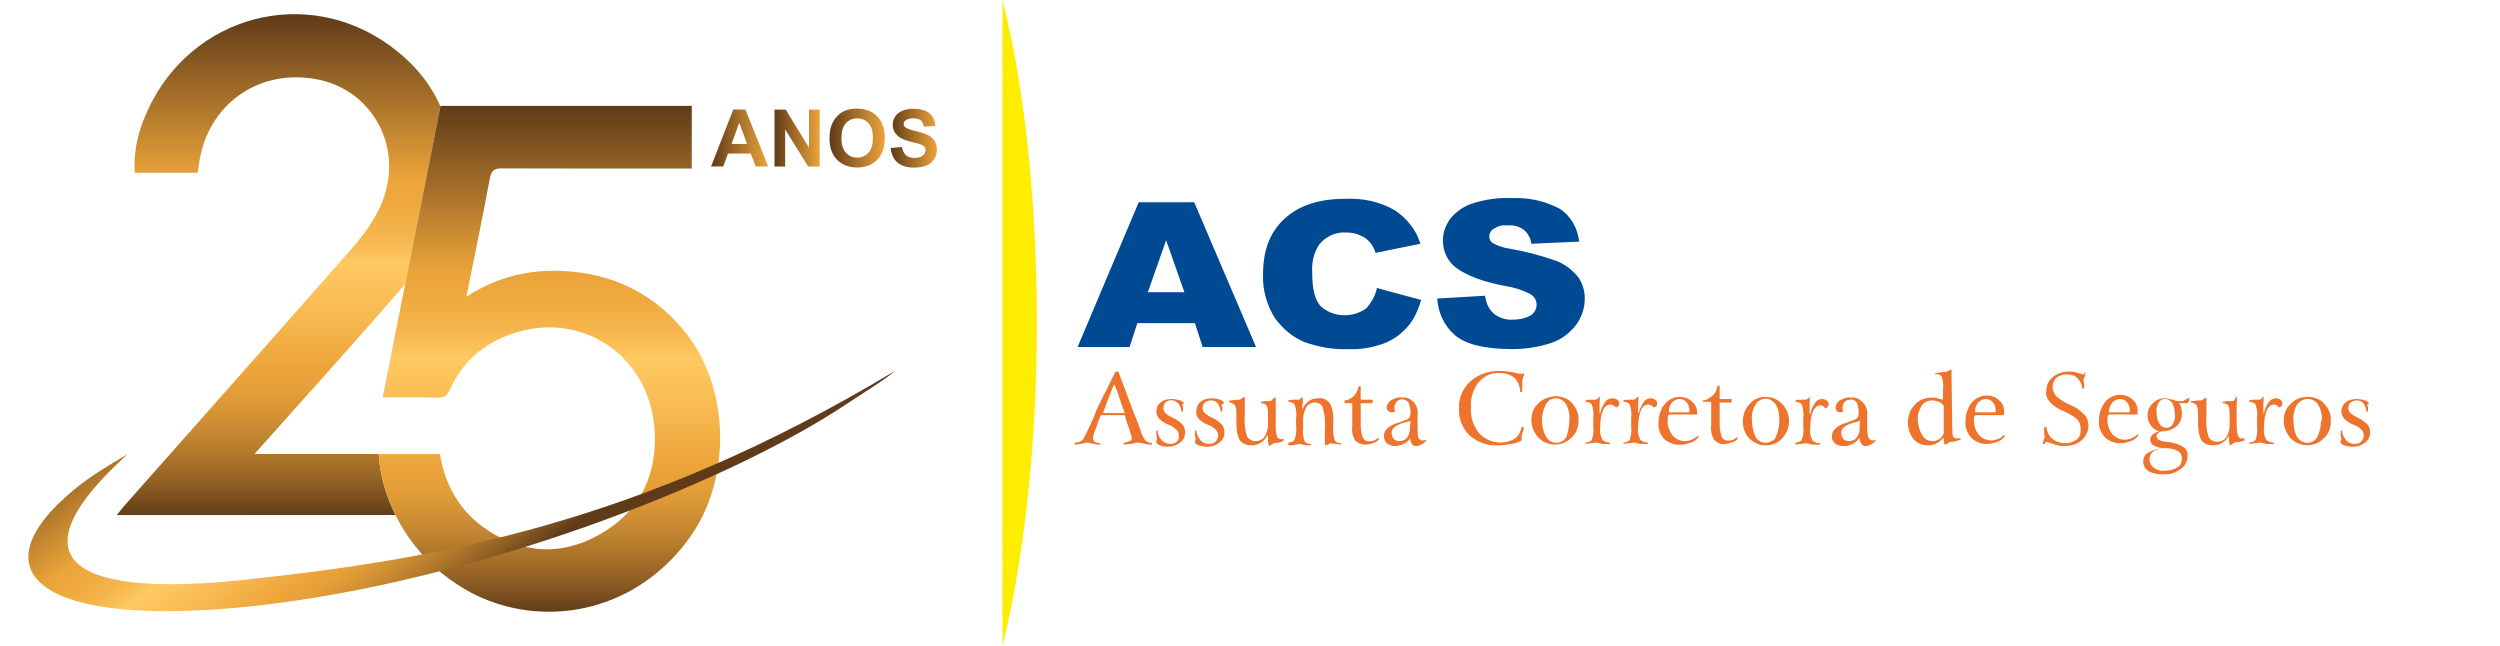 <?xml version="1.0" encoding="UTF-8"?><svg id="Camada_1" xmlns="http://www.w3.org/2000/svg" xmlns:xlink="http://www.w3.org/1999/xlink" viewBox="0 0 355.9 91.9"><defs><style>.cls-1{fill:url(#linear-gradient);}.cls-2{fill:#004a93;}.cls-3{fill:#ee732c;}.cls-4{fill:url(#linear-gradient-3);}.cls-5{fill:url(#linear-gradient-4);}.cls-6{fill:url(#linear-gradient-2);}.cls-7{fill:url(#linear-gradient-6);}.cls-8{fill:url(#linear-gradient-7);}.cls-9{fill:url(#linear-gradient-5);}.cls-10{fill:#ffed00;fill-rule:evenodd;}</style><linearGradient id="linear-gradient" x1="39.67" y1="73.34" x2="39.67" y2="2.01" gradientUnits="userSpaceOnUse"><stop offset="0" stop-color="#5f3b19"/><stop offset="0" stop-color="#633e1a"/><stop offset=".07" stop-color="#946225"/><stop offset=".14" stop-color="#ba7f2e"/><stop offset=".2" stop-color="#d59335"/><stop offset=".25" stop-color="#e6a039"/><stop offset=".29" stop-color="#eca43a"/><stop offset=".4" stop-color="#f7ba51"/><stop offset=".5" stop-color="#ffc961"/><stop offset=".55" stop-color="#f6b74e"/><stop offset=".62" stop-color="#eea93f"/><stop offset=".67" stop-color="#eca43a"/><stop offset="1" stop-color="#5f3b19"/></linearGradient><linearGradient id="linear-gradient-2" x1="78.21" y1="87.09" x2="78.21" y2="15.07" xlink:href="#linear-gradient"/><linearGradient id="linear-gradient-3" x1="5549.48" y1="2039.36" x2="5649.33" y2="2039.36" gradientTransform="translate(2311.44 2311.63) rotate(174.63) scale(1.09 1.2) skewX(-61.28)" xlink:href="#linear-gradient"/><linearGradient id="linear-gradient-4" x1="101.24" y1="19.65" x2="109.37" y2="19.65" gradientUnits="userSpaceOnUse"><stop offset="0" stop-color="#5f3b19"/><stop offset="1" stop-color="#eca43a"/></linearGradient><linearGradient id="linear-gradient-5" x1="110.26" x2="116.69" xlink:href="#linear-gradient-4"/><linearGradient id="linear-gradient-6" x1="118.09" x2="125.95" xlink:href="#linear-gradient-4"/><linearGradient id="linear-gradient-7" x1="126.81" y1="19.65" x2="133.4" y2="19.65" xlink:href="#linear-gradient-4"/></defs><g><path class="cls-3" d="M283.71,58.7h.3c.1,0,.1-.1,.1-.2,0-.4-.1-.9-.4-1.2-.2-.3-.6-.5-1-.5s-.8,.2-1.1,.5c-.3,.4-.5,.9-.4,1.4h2.5Zm1.6,.4h-3.9c-.1,0-.2,0-.3,.1-.1,.2-.1,.4-.1,.6,0,.8,.2,1.5,.7,2.1,.4,.5,1.1,.8,1.8,.8,.3,0,.6-.1,.9-.2,.3-.1,.6-.3,.9-.6l.1,.2c-.3,.4-.7,.7-1.1,.8-.5,.2-1,.3-1.5,.3-.8,0-1.6-.3-2.2-.9-.6-.7-.9-1.5-.8-2.4,0-.9,.3-1.9,.9-2.6,.5-.6,1.3-1,2.1-1,.6,0,1.3,.2,1.8,.7,.5,.4,.7,1,.7,1.6v.5h0Zm-7.5-6.5h0l.1,7.6c0,.6,0,1.3,.1,1.9,.1,.2,.4,.4,.6,.3h.5v.2c-.2,.1-.5,.1-.7,.2s-.5,.1-.8,.1l-.3,.2-.4,.2h-.1c0-.2,0-.3-.1-.5v-.5c-.3,.3-.6,.6-1,.8s-.8,.3-1.3,.3c-.8,0-1.5-.3-2-.9-.5-.6-.8-1.5-.8-2.3,0-1,.3-1.9,1-2.6,.6-.7,1.5-1,2.4-1,.3,0,.5,0,.8,.1s.5,.1,.8,.2v-1.4c.1-.6,0-1.3-.2-1.9-.2-.3-.6-.4-.9-.3h0v-.2l.9-.1,.8-.1c.1-.1,.2-.1,.3-.2l.3-.1Zm-1.1,5.2c-.2-.3-.4-.5-.7-.6-.3-.1-.6-.2-.9-.2-.6,0-1.1,.2-1.5,.7-.4,.6-.6,1.2-.6,1.9,0,.8,.2,1.6,.6,2.3,.3,.6,.9,.9,1.5,.9,.4,0,.7-.1,1-.3s.5-.5,.6-.8v-3.9Zm-10.9,1.4v1.6c0,.5,0,1,.2,1.5,.1,.2,.3,.4,.5,.4h.2c.1,0,.1-.1,.2-.1l.1,.2c-.2,.2-.5,.4-.7,.5s-.4,.2-.7,.2-.5-.1-.6-.3c-.2-.3-.3-.6-.3-.9-.2,.4-.6,.7-1,.9s-.8,.3-1.3,.3c-.4,0-.9-.1-1.2-.4-.3-.3-.5-.7-.4-1.1,0-.8,.8-1.5,2.3-1.9l.5-.2c.3-.1,.6-.2,.8-.4,.1-.2,.2-.4,.2-.7,0-.5-.1-1-.3-1.5-.2-.3-.6-.5-.9-.4-.3,0-.6,.1-.8,.3-.2,.2-.3,.5-.3,.8v.3c0,.1,.1,.2,.1,.3-.1,0-.2,.1-.3,.1h-.2c-.3,0-.6-.3-.6-.6h0c0-.5,.3-.9,.6-1.1,.5-.3,1.1-.5,1.6-.4,.6-.1,1.2,.2,1.6,.6,.6,.6,.8,1.3,.7,2h0Zm-1,.7l-1,.3c-1.1,.3-1.7,.8-1.7,1.4,0,.3,.1,.6,.3,.9,.2,.2,.5,.3,.8,.3,.4,0,.9-.2,1.1-.5,.3-.4,.5-.9,.4-1.4l.1-1Zm-7.2-3.4h0c.1,.4,0,.7,0,1.1v1.3h.1c.1-.6,.4-1.1,.7-1.6,.2-.3,.6-.5,1-.5,.2,0,.5,.1,.6,.2,.2,.1,.3,.3,.3,.5,0,.1,0,.3-.1,.4-.1,.1-.2,.2-.4,.2-.1-.1-.2-.3-.3-.3-.1-.1-.3-.1-.4-.1-.4,0-.7,.3-1,.8-.3,.7-.4,1.5-.4,2.3-.1,.7,0,1.3,.3,1.9,.3,.3,.7,.4,1.1,.4v.2h-.9c-.3,0-.6-.1-1-.2l-.9,.1-.7,.1v-.3c.3,0,.7-.1,.9-.4,.2-.6,.3-1.3,.2-2v-1c.1-.7,0-1.4-.2-2-.2-.3-.6-.4-.9-.4v-.2c.2-.1,.5-.1,.8-.1h.7l.3-.2,.2-.2Zm-6.3,0c.9,0,1.7,.3,2.4,1,1.3,1.4,1.3,3.5,0,4.9-.6,.7-1.5,1-2.4,1s-1.7-.4-2.3-1c-.6-.6-.9-1.5-.9-2.4s.3-1.8,.9-2.4c.5-.7,1.4-1.1,2.3-1.1h0Zm2,3.4c0-.8-.1-1.6-.5-2.3-.5-.8-1.5-1.1-2.3-.6-.2,.1-.5,.4-.6,.6-.4,.7-.6,1.5-.5,2.3,0,.8,.2,1.6,.5,2.3,.5,.8,1.5,1.1,2.3,.6h0c.3-.1,.5-.3,.6-.6,.3-.7,.5-1.5,.5-2.3h0Zm-8.8-5h.3v1.9h1.7v.5h-1.7v3.1c0,.6,.1,1.2,.3,1.8,.2,.4,.6,.6,1,.5,.2,0,.4,0,.6-.1s.4-.2,.6-.4l.1,.2c-.2,.3-.5,.5-.9,.6-.3,.1-.7,.2-1,.2-.6,.1-1.1-.2-1.5-.6-.4-.7-.5-1.4-.4-2.2v-3.2h-1.2v-.2c.5,0,.9-.3,1.3-.6,.5-.4,.7-.9,.8-1.5h0Zm-4.4,3.8h.3s.1-.1,.1-.2c0-.4-.1-.9-.4-1.2-.2-.3-.6-.5-1-.5s-.8,.2-1.1,.5c-.3,.4-.5,.9-.4,1.4h2.5Zm1.6,.3h-3.9c-.1,0-.2,0-.3,.1-.1,.2-.1,.4-.1,.6-.1,.8,.2,1.6,.7,2.3,.7,.8,1.8,1,2.7,.6,.3-.1,.6-.3,.9-.6l.1,.2c-.3,.4-.7,.7-1.1,.8-.5,.2-1,.3-1.5,.3-.8,.1-1.7-.3-2.3-.8-.6-.7-.9-1.5-.8-2.4,0-.9,.3-1.9,.9-2.6,.5-.6,1.3-1,2.1-1,.6,0,1.3,.2,1.8,.7,.5,.4,.7,1,.7,1.6v.3l.1-.1Zm-8.5-2.6h0c.1,.4,0,.7,0,1.1v1.3h.1c.1-.6,.4-1.1,.7-1.6,.2-.3,.6-.5,1-.5,.2,0,.5,.1,.6,.2,.2,.1,.3,.3,.3,.5,0,.1,0,.3-.1,.4-.1,.1-.2,.2-.4,.2-.1-.1-.2-.3-.4-.3-.1-.1-.3-.1-.4-.1-.4,0-.8,.3-1,.8-.3,.7-.4,1.5-.4,2.3-.1,.7,0,1.3,.3,1.9,.3,.3,.7,.4,1.1,.4v.2h-.9c-.3,0-.6-.1-1-.2l-.9,.1-.7,.1v-.2c.3,0,.7-.1,.9-.4,.2-.6,.3-1.3,.2-2v-1c.1-.7,0-1.4-.2-2-.2-.3-.6-.4-.9-.4v-.2c.2-.1,.5-.1,.8-.1h.7l.3-.2,.3-.3Zm-5.5,0h0c.1,.4,0,.7,0,1.1v1.3h.1c.1-.6,.4-1.1,.7-1.6,.2-.3,.6-.5,1.1-.5,.2,0,.5,.1,.6,.2,.2,.1,.3,.3,.3,.5,0,.1,0,.3-.1,.4-.1,.1-.2,.2-.4,.2-.1-.1-.2-.3-.4-.3-.1-.1-.3-.1-.4-.1-.4,0-.8,.3-1,.8-.3,.7-.4,1.5-.4,2.3-.1,.7,0,1.3,.3,1.9,.3,.3,.7,.4,1.1,.4v.2h-.9c-.3,0-.6-.1-1-.2l-.9,.1-.7,.1v-.2c.3,0,.7-.1,.9-.4,.2-.6,.3-1.3,.2-2v-1c.1-.7,0-1.4-.2-2-.2-.3-.6-.4-.9-.4v-.2c.2-.1,.5-.1,.8-.1h.7l.3-.2,.2-.3Zm-6.3,0c.9,0,1.8,.3,2.4,1,.6,.7,1,1.6,.9,2.5,0,.9-.3,1.8-1,2.4-1.3,1.3-3.3,1.3-4.6,.1l-.1-.1c-.6-.7-1-1.5-1-2.5,0-.9,.3-1.8,1-2.4,.6-.6,1.4-.9,2.4-1h0Zm2,3.4c.1-.8-.1-1.6-.5-2.3-.3-.5-.9-.8-1.4-.8-.6,0-1.1,.3-1.4,.8-.4,.7-.6,1.6-.6,2.4s.2,1.6,.6,2.3c.5,.8,1.5,1.1,2.3,.6,.2-.1,.5-.4,.6-.6,.2-.7,.4-1.5,.4-2.4h0Zm-6.6-6.7l.2,.1c-.1,.3-.2,.6-.3,.9v1.7h-.3c0-.7-.3-1.5-.8-2-.6-.5-1.4-.7-2.1-.7-1.1-.1-2.2,.4-3,1.3-.8,1-1.2,2.3-1.1,3.6-.1,1.3,.3,2.6,1.1,3.6,.8,.9,1.9,1.4,3.1,1.4,.7,0,1.5-.2,2.1-.6,.5-.4,.8-1,.9-1.6h.3c0,.2,0,.4-.1,.6-.1,.2-.1,.4-.2,.7v.6c-.5,.3-.9,.4-1.5,.5s-1.2,.2-1.8,.2c-1.5,.1-2.9-.4-4.1-1.4-1-1-1.6-2.4-1.5-3.8-.1-1.5,.5-2.9,1.6-3.9s2.6-1.5,4.1-1.5c.7,0,1.3,.1,2,.2,.7,.2,1,.2,1.1,.2,.2,.1,.3,.1,.3-.1h0Zm-15,6.1v1.6c0,.5,0,1,.1,1.5,.1,.2,.3,.4,.6,.4h.2c.1,0,.1-.1,.2-.1l.1,.2c-.2,.2-.5,.4-.7,.5s-.4,.2-.7,.2-.5-.1-.6-.3c-.2-.3-.3-.6-.2-.9-.2,.4-.6,.7-1,.9s-.9,.3-1.3,.3-.8-.2-1.1-.4c-.3-.3-.4-.7-.4-1.1,0-.8,.8-1.5,2.3-1.9l.5-.2c.3-.1,.6-.2,.8-.4,.1-.2,.2-.4,.2-.7,0-.5-.1-1-.3-1.5-.4-.5-1.1-.6-1.6-.2-.2,.2-.4,.5-.4,.8v.4c0,.1,.1,.2,.1,.3-.1,0-.2,.1-.3,.1h-.2c-.2,0-.3-.1-.5-.2-.1-.1-.2-.3-.2-.4,0-.5,.3-.9,.6-1.1,.5-.3,1.1-.5,1.6-.4,.6-.1,1.2,.2,1.6,.6,.5,.5,.7,1.3,.6,2h0Zm-1,.7l-1,.3c-1.1,.3-1.7,.8-1.7,1.4,0,.3,.1,.6,.3,.9,.2,.2,.5,.3,.8,.3,.4,0,.9-.2,1.1-.5,.3-.4,.4-.9,.4-1.4l.1-1Zm-7.4-4.9h.3v1.9h1.7v.5h-1.7v3.1c0,.6,.1,1.3,.3,1.8,.2,.4,.6,.6,1,.5,.2,0,.4,0,.6-.1,.2-.1,.4-.2,.6-.4l.1,.2c-.2,.3-.5,.5-.9,.6-.3,.1-.7,.2-1,.2-.6,0-1.1-.2-1.5-.6-.4-.7-.5-1.4-.4-2.2v-3.1h-1.1v-.4c.5,0,.9-.3,1.3-.6,.4-.4,.6-.9,.7-1.4Zm-8,1.5h0c.1,.5,.1,.8,0,1.1s0,.5,0,.7h0c.2-.5,.5-.9,.9-1.2s.9-.4,1.4-.4c.6-.1,1.2,.2,1.6,.7,.4,.7,.5,1.6,.5,2.4v.8c-.1,.7,0,1.4,.2,2.1,.2,.3,.5,.4,.9,.4v.2l-.7-.1-.8-.1-.4,.2-.4,.1v-2c.1-1.2,0-2.3-.3-3.4-.2-.5-.7-.7-1.2-.7s-.9,.3-1.1,.6c-.3,.5-.5,1.1-.5,1.7v1.2c-.1,.7,0,1.4,.2,2,.2,.3,.5,.4,.9,.4v.2h-.6l-1-.2-1.1,.2h-.5v-.4c.3,0,.7-.1,.9-.4,.2-.7,.3-1.4,.2-2.1v-.9c.1-.7,0-1.4-.2-2-.2-.3-.6-.4-.9-.4v-.2c.3-.1,.5-.1,.8-.1h.7l.3-.2s.1-.1,.2-.2h0Zm-3.8,0h0v3.8c0,.6,0,1.3,.2,1.9,.1,.2,.4,.4,.6,.3h.3v.3c-.2,.1-.4,.1-.6,.2l-.8,.1-.3,.2-.3,.2h-.1c0-.2,0-.4-.1-.6v-.9h-.1c-.2,.4-.5,.8-.9,1-.4,.3-.9,.4-1.4,.4-.6,0-1.2-.2-1.6-.7-.4-.7-.5-1.6-.5-2.4v-1.3c0-.4,0-.9-.2-1.3-.2-.2-.5-.4-.8-.4v-.3h.4c.4-.1,.7-.1,1.1-.1,.1-.1,.2-.1,.3-.2l.3-.2,.1,.1v2.4c-.1,1.1,0,2.1,.3,3.1,.2,.4,.7,.7,1.2,.7s1-.2,1.3-.6c.3-.5,.5-1.1,.5-1.7v-1.5c0-.4,0-.9-.2-1.3-.2-.2-.5-.3-.8-.3v-.2c.2,0,.5-.1,.7-.1h.7l.2-.2,.5-.4Zm-7.7,1c0,.2,0,.3,.1,.5v.4h0v.2h-.2c-.1-.4-.2-.9-.5-1.2-.2-.3-.6-.4-.9-.4s-.6,.1-.9,.3c-.2,.2-.3,.5-.3,.8s.1,.5,.3,.7c.3,.3,.7,.5,1.1,.7,.5,.2,1,.6,1.4,1,.5,.8,.4,1.9-.4,2.5-.5,.4-1.1,.6-1.8,.6-.4,0-.8-.1-1.2-.2-.3-.1-.5-.3-.5-.5v-.1l.1-.2c0-.3-.1-.5-.1-.7v-.6h.2c0,.5,.3,1,.6,1.4,.3,.3,.7,.5,1.2,.5,.3,0,.7-.1,.9-.3s.4-.5,.4-.9c0-.3-.1-.6-.3-.8-.3-.3-.7-.6-1.1-.7-.5-.2-1-.5-1.4-.9-.2-.3-.4-.6-.3-1,0-.5,.2-1.1,.6-1.4,.5-.4,1.1-.5,1.6-.5,.4,0,.8,.1,1.2,.2,.3,.1,.5,.3,.5,.4v.2h-.3Zm-5.6,0c0,.2,.1,.3,.1,.5v.4h0v.2h-.2c-.1-.4-.2-.9-.5-1.2-.5-.5-1.3-.6-1.8-.1-.2,.2-.3,.5-.3,.8s.1,.5,.3,.7c.3,.3,.7,.5,1.1,.7,.5,.2,1,.6,1.4,1,.5,.8,.4,1.9-.4,2.5-.5,.4-1.1,.6-1.8,.6-.4,0-.8-.1-1.1-.2-.3-.1-.5-.3-.5-.5v-.1q0-.1,.1-.2c0-.2-.1-.5-.1-.7v-.6h.2c0,.5,.2,1,.6,1.4,.3,.3,.7,.5,1.2,.5,.3,0,.7-.1,.9-.3s.4-.5,.3-.9c0-.3-.1-.6-.3-.8-.3-.3-.7-.6-1.1-.7-.5-.2-1-.5-1.4-.9-.2-.3-.4-.6-.4-1,0-.5,.2-1,.6-1.3,.5-.4,1-.5,1.6-.5,.4,0,.8,.1,1.2,.2,.3,.1,.5,.3,.5,.4v.2c-.1-.2-.1-.1-.2-.1h0Zm-9.5-4.6h.4l1.9,5.1c.7,1.7,1.1,2.8,1.3,3.4,.1,.4,.3,.8,.5,1.1,.1,.2,.3,.3,.4,.4,.2,.1,.5,.2,.7,.2v.2c-.3,0-.6,0-.9-.1l-1.1-.2c-.4,.1-.7,.1-1.1,.2-.3,0-.6,.1-.9,.1v-.3c.3,0,.5-.1,.8-.2,.2-.1,.3-.2,.3-.4,0-.3-.1-.5-.2-.8-.1-.4-.3-.9-.5-1.5l-.3-1h-3.4l-.3,.7c-.2,.7-.4,1.2-.6,1.7-.1,.3-.2,.6-.2,.9,0,.2,.1,.4,.2,.5,.2,.1,.5,.2,.8,.2v.2c-.3,0-.5,0-.8-.1l-1-.2-1,.2c-.3,0-.5,.1-.8,.1v-.3c.2,0,.5,0,.7-.1s.4-.2,.5-.4c.7-1.3,1.3-2.6,1.8-3.9l.3-.7,2.5-5Zm-.2,1.8c-.3,.6-.5,1.3-.8,2s-.5,1.4-.8,2.1h3.1c-.2-.7-.5-1.3-.7-2s-.5-1.5-.8-2.1h0Z"/><path class="cls-3" d="M337.01,57.5c0,.2,0,.3,.1,.5v.4h0v.2h-.2c-.1-.4-.2-.9-.5-1.2-.2-.3-.6-.4-.9-.4s-.6,.1-.9,.3c-.2,.2-.3,.5-.3,.8s.1,.5,.3,.7c.3,.3,.7,.5,1.1,.7,.5,.2,1,.6,1.4,1,.5,.8,.4,1.9-.4,2.5-.5,.4-1.1,.6-1.8,.6-.4,0-.8-.1-1.2-.2-.3-.1-.5-.3-.5-.5v-.1l.1-.2c0-.3-.1-.5-.1-.7v-.6h.2c0,.5,.3,1,.6,1.4,.3,.3,.7,.5,1.2,.5,.3,0,.7-.1,.9-.3,.2-.2,.4-.5,.4-.9,0-.3-.1-.6-.3-.8-.3-.3-.7-.6-1.1-.7-.5-.2-1-.5-1.4-.9-.2-.3-.4-.6-.4-1,0-.5,.2-1,.6-1.3,.5-.4,1-.5,1.6-.5,.4,0,.8,.1,1.2,.2,.3,.1,.5,.3,.5,.4v.2l-.2-.1m-8.5-1c.9,0,1.8,.3,2.4,1s1,1.5,.9,2.5c0,.9-.3,1.8-1,2.4-1.3,1.3-3.3,1.3-4.6,.1l-.1-.1c-.6-.7-1-1.5-1-2.5,0-.9,.3-1.8,1-2.4,.6-.7,1.5-1,2.4-1h0Zm2,3.4c.1-.8-.1-1.6-.5-2.3-.3-.5-.9-.8-1.5-.8s-1.1,.3-1.5,.8c-.4,.7-.6,1.5-.5,2.3,0,.8,.1,1.6,.5,2.3,.5,.8,1.5,1.1,2.3,.6,.2-.1,.5-.4,.6-.6,.3-.7,.5-1.4,.5-2.2l.1-.1Zm-8.3-3.5h0c.1,.4,0,.7,0,1.1v1.3h.1c.1-.6,.4-1.2,.7-1.6,.2-.3,.6-.5,1-.5,.2,0,.5,.1,.6,.2,.2,.1,.3,.3,.3,.5,0,.1,0,.3-.1,.4-.1,.1-.2,.2-.4,.2-.1-.1-.2-.3-.3-.3-.1-.1-.3-.1-.4-.1-.4,0-.8,.3-1,.8-.3,.7-.4,1.5-.4,2.3-.1,.7,0,1.3,.3,1.9,.3,.3,.7,.4,1.1,.4v.2h-.9c-.3,0-.6-.1-1-.2l-.9,.1-.7,.1v-.2c.3,0,.7-.1,.9-.4,.2-.6,.3-1.3,.2-2v-1c.1-.7,0-1.4-.2-2-.2-.3-.6-.4-.9-.4v-.2c.2-.1,.5-.1,.8-.1h.7l.3-.2,.2-.3Zm-3.8,0h0c.1,.4,0,.8,0,1.2v2.6c0,.6,0,1.3,.2,1.9,.1,.2,.4,.4,.6,.3h.3v.3c-.2,.1-.4,.1-.6,.2l-.8,.1-.3,.2-.3,.2h-.1c0-.2,0-.4-.1-.6v-.8h0c-.2,.4-.5,.8-.9,1-.4,.3-.9,.4-1.4,.4-.6,0-1.2-.2-1.6-.7-.4-.7-.5-1.6-.5-2.4v-1.3c0-.4,0-.9-.2-1.3-.2-.2-.5-.4-.8-.4v-.2h.4c.4-.1,.7-.1,1.1-.1l.3-.2,.3-.2,.1,.1v2.4c-.1,1.1,0,2.1,.3,3.1,.2,.4,.7,.7,1.2,.7s1-.2,1.3-.6c.3-.5,.5-1.1,.5-1.7v-1.6c0-.4,0-.9-.2-1.3-.2-.2-.5-.3-.8-.3v-.2c.2,0,.5-.1,.7-.1h.8l.2-.2,.3-.5Zm-6.7,.2l-.1,.5c0,.1-.1,.2-.1,.2-.1,.1-.3,.1-.4,.1h-.9c.1,.2,.3,.4,.3,.7,.1,.2,.1,.5,.1,.8,0,.7-.2,1.3-.8,1.8-.6,.5-1.3,.7-2,.7-.2,0-.4,.1-.5,.2-.2,.1-.3,.3-.3,.5s.1,.4,.3,.5c.4,.2,.8,.3,1.2,.3,.8,.1,1.7,.3,2.4,.8,.4,.3,.6,.8,.5,1.3,0,.7-.4,1.4-1,1.8-.7,.5-1.5,.8-2.4,.7-.7,.1-1.5-.1-2.1-.4-.5-.3-.8-.8-.8-1.4s.3-1.1,.8-1.3c.7-.4,1.4-.6,2.2-.6-.5,0-1-.1-1.5-.4-.3-.1-.5-.5-.5-.8s.1-.5,.3-.7c.3-.3,.6-.4,1-.5-.5-.1-.9-.4-1.2-.8-.8-1.1-.6-2.6,.5-3.4,.4-.3,.8-.5,1.3-.5h.1c.4,0,.8,.1,1.2,.2,.3,.1,.6,.2,.9,.2h.6c.2-.2,.5-.3,.9-.5h0Zm-3.5,.2c-.4,0-.7,.2-.9,.5-.2,.4-.4,.9-.3,1.4,0,.6,.1,1.1,.4,1.6,.2,.4,.6,.6,1,.6s.7-.2,.9-.5c.2-.4,.4-.9,.3-1.4,0-.6-.1-1.1-.4-1.7-.3-.3-.6-.5-1-.5h0Zm2.4,8.5c0-.5-.2-.9-.6-1.1-.5-.3-1.1-.4-1.7-.4s-1.2,.1-1.7,.4c-.7,.5-.8,1.4-.3,2.1,.1,.1,.2,.2,.3,.3,.5,.3,1,.5,1.6,.4,.6,0,1.2-.1,1.8-.5,.4-.2,.6-.7,.6-1.2h0Zm-7.8-6.6h.3s.1-.1,.1-.2c0-.4-.1-.9-.4-1.2-.2-.3-.6-.5-1-.5s-.8,.2-1.1,.5c-.3,.4-.5,.9-.5,1.4h2.6Zm1.5,.3h-3.9c-.1,0-.2,0-.3,.1-.1,.2-.1,.4-.1,.6,0,.8,.2,1.5,.7,2.1,.7,.8,1.8,1,2.7,.6,.3-.1,.6-.3,.9-.6l.1,.2c-.3,.4-.7,.7-1.1,.8-.5,.2-1,.3-1.5,.3-.8,0-1.6-.3-2.2-.9-.6-.7-.9-1.5-.8-2.4,0-.9,.3-1.9,.9-2.6,.5-.6,1.3-1,2.1-1,.6,0,1.3,.2,1.8,.7,.5,.4,.7,1,.7,1.6v.5c0,.1-.1,.1-.1,.1l.1-.1Zm-7.6-6l.2,.1c0,.1,0,.3-.1,.4,0,.1-.1,.3-.2,.4,0,.3,0,.5,.1,.8v.6h-.3c0-.6-.3-1.1-.7-1.5-.4-.4-1-.5-1.6-.5-.5,0-1,.2-1.4,.5-.3,.3-.5,.8-.5,1.3s.2,.9,.5,1.3c.6,.5,1.2,.9,1.9,1.2,.8,.3,1.5,.8,2.1,1.4,.4,.4,.6,1,.6,1.6,0,.8-.4,1.6-1,2.1-.7,.6-1.6,.8-2.5,.8-.5,0-1.1-.1-1.5-.3-.3-.1-.6-.2-.9-.3-.1,0-.2,0-.2,.1-.1,0-.1,.1-.1,.2h-.3c0-.2,.1-.3,.1-.5,.1-.2,.1-.3,.2-.4-.1-.3-.1-.5-.1-.8v-.7h.3c.1,.7,.4,1.3,.9,1.7s1.2,.6,1.8,.6,1.1-.2,1.6-.5c.4-.3,.6-.8,.6-1.4,0-.5-.1-1-.4-1.4-.6-.6-1.4-1-2.1-1.3s-1.4-.7-1.9-1.3c-.4-.4-.6-1-.5-1.5,0-.8,.3-1.5,.9-2s1.4-.8,2.2-.8c.5,0,.9,0,1.4,.2l.8,.2h.2c-.1-.1-.1-.2-.1-.3Z"/><path class="cls-2" d="M204.61,42.5l6.8-.4c.1,.8,.4,1.6,.9,2.2,.8,.9,2,1.3,3.2,1.2,.8,0,1.7-.2,2.4-.6,.8-.5,1.1-1.6,.6-2.4-.1-.2-.3-.4-.6-.6-1.1-.6-2.4-1-3.7-1.2-3.2-.6-5.4-1.5-6.8-2.5-1.3-.9-2-2.4-2-4,0-1.1,.4-2.1,1-3,.8-1,1.9-1.8,3.1-2.2,1.8-.6,3.8-.9,5.7-.8,2.4-.1,4.7,.4,6.8,1.5,1.6,1,2.6,2.8,2.8,4.7l-6.8,.3c-.1-.8-.5-1.5-1.1-2-.7-.5-1.5-.7-2.4-.6-.7-.1-1.3,.1-1.9,.5-.4,.2-.6,.7-.6,1.1s.2,.7,.5,.9c.7,.4,1.6,.7,2.4,.8,2.3,.4,4.6,1,6.8,1.8,1.2,.5,2.2,1.3,3,2.3,.6,.9,.9,1.9,.9,3,0,1.3-.4,2.6-1.2,3.7-.9,1.2-2.1,2.1-3.5,2.6-1.8,.6-3.7,.9-5.6,.9-4,0-6.7-.7-8.2-2-1.5-1.3-2.4-3.2-2.5-5.2m-8.6-1.5l6.3,1.7c-.4,1.4-1,2.8-2,3.9-.9,1-2,1.8-3.3,2.3-1.7,.6-3.4,.9-5.1,.8-2.1,.1-4.2-.3-6.2-1-1.7-.7-3.1-1.9-4.2-3.4-1.2-1.9-1.8-4.1-1.7-6.3,0-3.4,1-6,3.1-7.9s4.9-2.8,8.7-2.8c2.4-.1,4.8,.4,6.9,1.6,1.7,1.1,3.1,2.8,3.7,4.8l-6.4,1.3c-.1-.5-.4-1-.7-1.4-.4-.5-.9-.9-1.5-1.1-.6-.3-1.3-.4-2-.4-1.5-.1-2.9,.6-3.8,1.7-.8,1.2-1.1,2.6-1,4.1,0,2.3,.4,3.8,1.2,4.7,1.8,1.6,4.5,1.7,6.5,.3,.7-.8,1.3-1.8,1.5-2.9Zm-27.4,.6l-2.6-7.4-2.6,7.4h5.2Zm1.5,4.4h-8.2l-1.1,3.4h-7.4l8.7-20.6h7.9l8.8,20.6h-7.6l-1.1-3.4Z"/><path class="cls-10" d="M142.71,0c3.1,12.2,4.9,28.3,4.9,46s-1.9,33.8-4.9,46V0Z"/></g><g><g><path class="cls-1" d="M36.22,64.65c.55-.63,.82-.93,1.09-1.23,6.43-7.23,12.93-14.39,19.26-21.7,.38-.44,.75-.88,1.12-1.33,1.68-8.47,3.35-16.87,5.01-25.25-1.44-3.28-3.79-6.13-7.04-8.53C43.65-2.25,27.17,2.19,20.99,15.77c-1.26,2.76-2.03,5.69-1.8,8.82h8.95c.06-.44,.12-.79,.17-1.15,1.13-8.53,8.52-13.81,16.96-12.12,6.7,1.34,11.02,7.63,9.97,14.38-.63,4.1-2.99,7.22-5.59,10.17-10.63,12.08-21.31,24.1-31.97,36.15-.34,.39-.65,.81-1.05,1.3H56.3c-1.35-2.71-2.2-5.65-2.39-8.69h-17.69Z"/><path class="cls-6" d="M97.59,47.35c-3.74-4.65-8.55-7.55-14.5-8.47-5.89-.91-11.45-.05-16.7,3.37,1.16-5.8,2.32-11.3,3.34-16.83,.22-1.23,.71-1.46,1.81-1.45,8.44,.04,16.87,.02,25.31,.02h1.63V15.07H62.71s0,.04-.01,.06c-1.66,8.39-3.33,16.78-5.01,25.25-1.06,5.36-2.13,10.74-3.21,16.2,2.75,0,5.24-.08,7.71,.04,1.1,.05,1.52-.4,1.92-1.28,1.56-3.45,4.16-5.92,7.61-7.38,10.54-4.47,21.29,2.57,21.51,14.16,.12,6.2-2.57,11.04-8.02,14.05-5.34,2.95-10.75,2.67-15.84-.72-3.86-2.57-6.01-6.31-6.74-10.8h-8.72c.19,3.03,1.04,5.98,2.39,8.69,3.12,6.26,8.96,11.24,15.85,12.99,10.17,2.59,20.64-1.58,26.56-10.58,5.46-8.31,5.01-20.78-1.12-28.4Z"/></g><path class="cls-4" d="M35.33,82.49c-26.93,2.92-32.8-3.71-17.15-17.84-2.78,1.62-5.32,3.17-7.42,4.88-14.5,11.82-5.34,20.07,25.45,16.73,30.79-3.34,66.89-17.12,84.33-28.76,2.23-1.49,5.51-3.48,6.85-4.69-36.27,21.81-65.13,26.76-92.06,29.67Z"/><g><path class="cls-5" d="M109.37,23.7h-1.78l-.71-1.84h-3.24l-.67,1.84h-1.74l3.16-8.11h1.73l3.25,8.11Zm-3.01-3.21l-1.12-3.01-1.09,3.01h2.21Z"/><path class="cls-9" d="M110.26,23.7V15.6h1.59l3.32,5.41v-5.41h1.52v8.11h-1.64l-3.27-5.29v5.29h-1.52Z"/><path class="cls-7" d="M118.09,19.7c0-.83,.12-1.52,.37-2.08,.18-.41,.44-.78,.75-1.11s.67-.57,1.05-.73c.5-.21,1.09-.32,1.75-.32,1.19,0,2.15,.37,2.87,1.11s1.08,1.77,1.08,3.09-.36,2.33-1.07,3.07c-.71,.74-1.66,1.11-2.85,1.11s-2.16-.37-2.88-1.1-1.07-1.75-1.07-3.04Zm1.69-.06c0,.92,.21,1.61,.64,2.09s.96,.71,1.61,.71,1.19-.23,1.61-.7c.42-.47,.63-1.18,.63-2.11s-.2-1.62-.61-2.08-.95-.69-1.62-.69-1.22,.23-1.63,.69c-.41,.46-.62,1.16-.62,2.09Z"/><path class="cls-8" d="M126.81,21.07l1.59-.15c.1,.53,.29,.93,.58,1.18,.29,.25,.69,.38,1.19,.38,.53,0,.92-.11,1.19-.33,.27-.22,.4-.48,.4-.78,0-.19-.06-.35-.17-.49-.11-.13-.31-.25-.59-.35-.19-.07-.63-.18-1.31-.35-.88-.22-1.49-.48-1.85-.8-.5-.45-.75-.99-.75-1.63,0-.41,.12-.8,.35-1.16s.57-.63,1.01-.82,.97-.28,1.6-.28c1.02,0,1.78,.22,2.3,.67,.51,.45,.78,1.04,.81,1.79l-1.64,.07c-.07-.42-.22-.72-.45-.9-.23-.18-.58-.27-1.04-.27s-.85,.1-1.12,.29c-.17,.13-.26,.29-.26,.5,0,.19,.08,.36,.24,.49,.21,.17,.71,.35,1.5,.54,.8,.19,1.38,.38,1.77,.58,.38,.2,.68,.48,.9,.82,.22,.35,.32,.78,.32,1.29,0,.46-.13,.9-.39,1.3-.26,.41-.62,.71-1.09,.9-.47,.2-1.06,.3-1.76,.3-1.02,0-1.81-.24-2.36-.71-.55-.47-.88-1.16-.98-2.07Z"/></g></g></svg>
